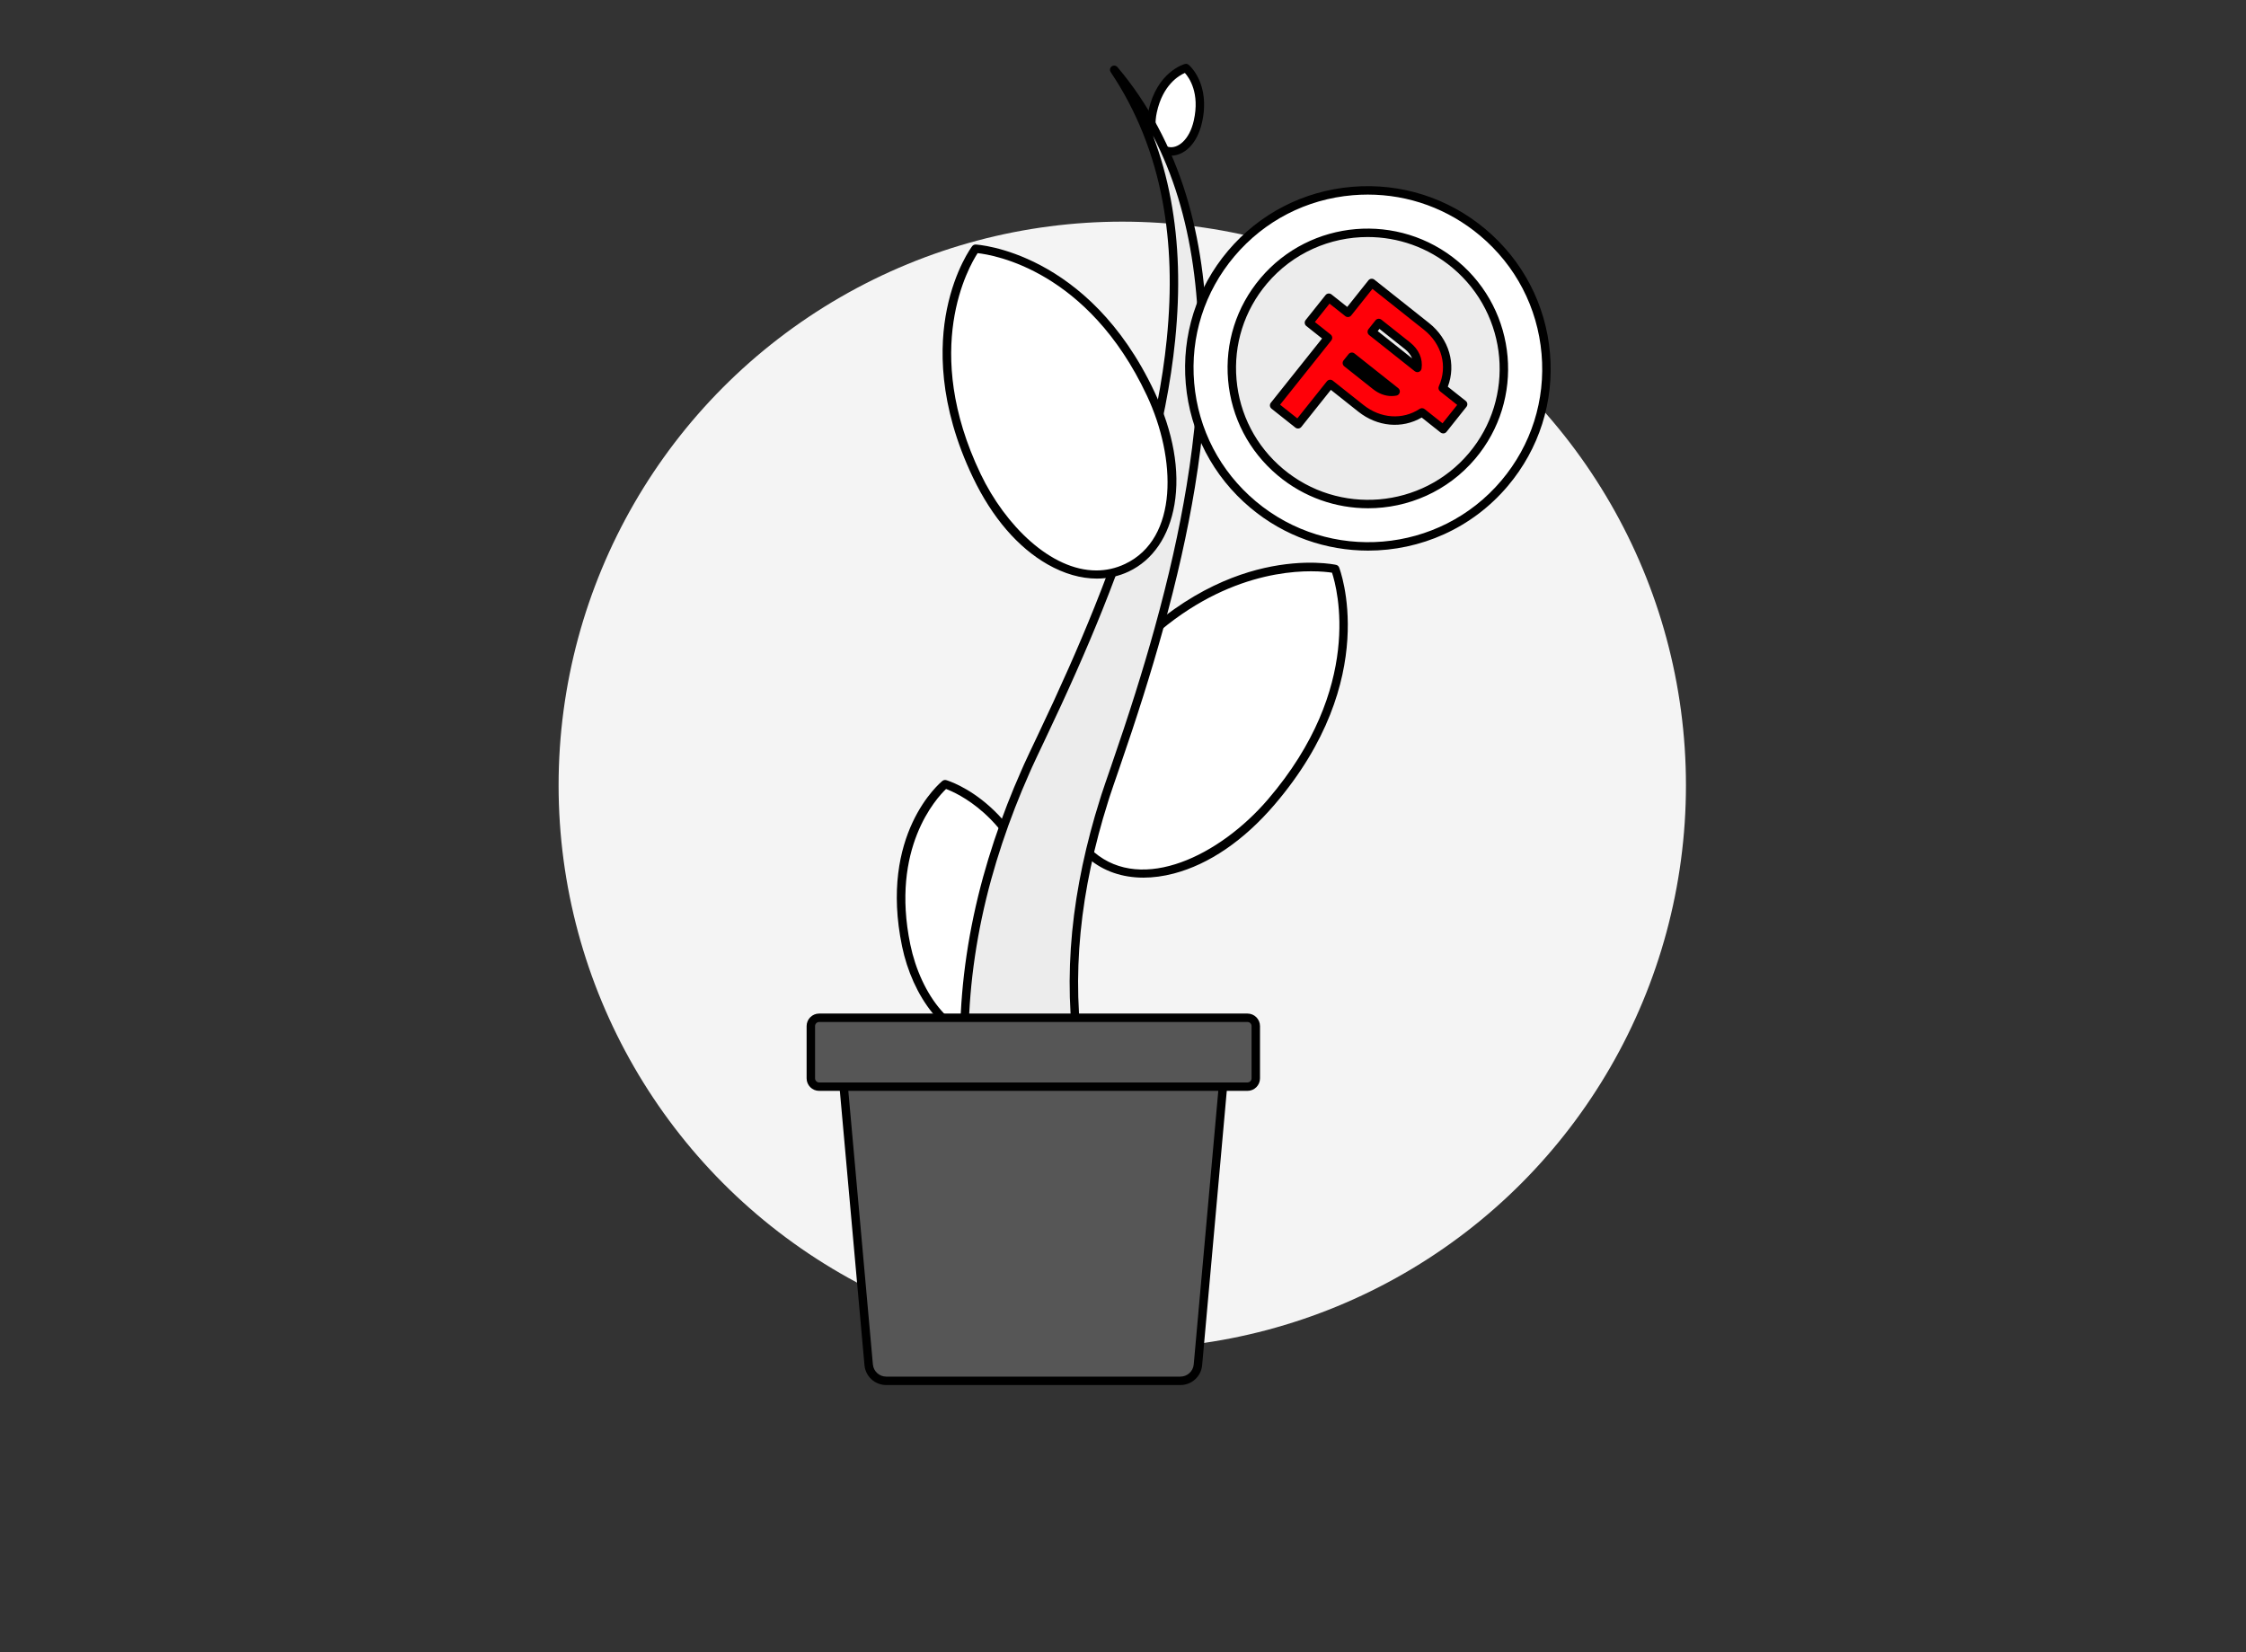 <svg width="1548" height="1139" viewBox="0 0 1548 1139" fill="none" xmlns="http://www.w3.org/2000/svg">
<rect x="0" y="0" width="1548" height="1139" fill="#333333" stroke="none"/>
<circle cx="773.5" cy="541.28" r="388.5" fill="#F4F4F4"/>
<g clip-path="url(#clip0_514_26612)">
<path d="M651.376 540.532C651.376 540.532 608.72 575.307 624.582 651.773C633.935 696.861 662.155 719.783 686.844 714.781C711.532 709.779 728.555 677.692 719.539 632.536C704.248 555.955 651.376 540.532 651.376 540.532Z" fill="#247EFA"/>
<path d="M651.376 540.532C651.376 540.532 608.72 575.307 624.582 651.773C633.935 696.861 662.155 719.783 686.844 714.781C711.532 709.779 728.555 677.692 719.539 632.536C704.248 555.955 651.376 540.532 651.376 540.532Z" fill="white"/>
<path d="M679.585 718.425C650.844 718.425 628.696 685.924 621.734 652.361C605.697 575.062 647.738 539.75 649.535 538.284C650.279 537.678 651.274 537.477 652.193 537.746C654.422 538.396 706.937 554.552 722.395 631.969C729.705 668.579 719.932 711.041 687.425 717.627C684.764 718.166 682.148 718.425 679.585 718.425ZM652.056 543.841C645.454 550.152 613.631 584.645 627.434 651.184C634.447 684.992 657.453 717.771 686.266 711.936C715.082 706.097 723.446 666.963 716.686 633.104C708.979 594.507 691.415 572.159 678.037 560.207C666.427 549.834 655.865 545.267 652.056 543.841Z" fill="black"/>
<path d="M920.245 392.189C920.245 392.189 841.915 374.812 768.475 461.819C725.17 513.123 724.296 565.998 752.279 589.684C780.261 613.37 832.413 603.898 876.099 552.917C950.187 466.459 920.245 392.189 920.245 392.189Z" fill="white"/>
<path d="M788.086 604.949C773.563 604.949 760.589 600.528 750.395 591.898C735.5 579.291 728.522 559.38 730.745 535.835C733.098 510.918 745.374 484.676 766.247 459.949C804.703 414.388 844.576 397.603 871.253 391.546C900.319 384.944 920.05 389.171 920.876 389.355C921.812 389.563 922.586 390.218 922.944 391.106C923.251 391.865 952.685 468.013 878.31 554.805C857.254 579.376 833.301 595.734 809.04 602.109C801.807 604.009 794.781 604.949 788.086 604.949ZM903.589 393.772C877.243 393.772 822.528 402.287 770.699 463.689C737.816 502.647 720.844 559.268 754.161 587.47C787.48 615.672 840.712 589.743 873.886 551.03C940.198 473.646 921.622 405.551 918.063 394.753C915.682 394.384 910.657 393.772 903.589 393.772Z" fill="black"/>
<path d="M817.401 46.904C817.401 46.904 799.9 51.711 794.462 76.863C791.255 91.694 796.696 102.354 804.804 104.13C812.912 105.907 822.329 98.501 825.647 83.695C831.272 58.584 817.401 46.904 817.401 46.904Z" fill="white"/>
<path d="M807.209 107.292C806.181 107.292 805.167 107.183 804.178 106.967C795.066 104.971 787.824 93.778 791.615 76.25C797.359 49.684 815.842 44.32 816.627 44.105C817.551 43.85 818.543 44.068 819.277 44.685C819.898 45.208 834.428 57.804 828.485 84.328C824.99 99.929 815.65 107.292 807.209 107.292ZM816.658 50.27C812.549 52.043 801.409 58.495 797.306 77.475C794.35 91.143 799.284 99.948 805.427 101.294C811.575 102.642 819.747 96.707 822.804 83.061C827.05 64.113 819.645 53.598 816.658 50.27Z" fill="black"/>
<path d="M678.656 820.926C668.39 784.915 663.974 747.839 664.654 711.473C665.315 675.077 671.013 639.435 680.352 605.422C685.04 588.411 690.609 571.78 696.921 555.56C700.065 547.443 703.424 539.443 706.928 531.534C708.622 527.552 710.526 523.676 712.315 519.751L714.996 514.066L717.625 508.564C731.607 479.214 744.918 449.705 756.942 419.74C768.963 389.784 779.743 359.386 788.465 328.436C797.165 297.498 803.838 265.984 807.065 234.057C810.262 202.17 810.006 169.78 804.089 138.054C798.194 106.391 786.325 75.463 767.934 48.114C789.25 73.23 805.007 103.361 814.76 135.434C824.556 167.548 828.641 201.354 829.023 235.003C829.387 268.703 826.102 302.352 820.66 335.517C815.195 368.698 807.546 401.438 798.607 433.716C789.666 466 779.381 497.828 768.499 529.272L766.453 535.162L765.426 538.104L764.498 540.888C763.289 544.605 761.957 548.282 760.849 552.017C758.507 559.453 756.318 566.911 754.349 574.399C750.384 589.367 747.173 604.419 744.794 619.474C740.066 649.584 738.809 679.743 741.598 708.999C744.366 738.244 751.2 766.581 762.021 792.795L678.656 820.926Z" fill="#247EFA"/>
<path d="M678.656 820.926C668.39 784.915 663.974 747.839 664.654 711.473C665.315 675.077 671.013 639.435 680.352 605.422C685.04 588.411 690.609 571.78 696.921 555.56C700.065 547.443 703.424 539.443 706.928 531.534C708.622 527.552 710.526 523.676 712.315 519.751L714.996 514.066L717.625 508.564C731.607 479.214 744.918 449.705 756.942 419.74C768.963 389.784 779.743 359.386 788.465 328.436C797.165 297.498 803.838 265.984 807.065 234.057C810.262 202.17 810.006 169.78 804.089 138.054C798.194 106.391 786.325 75.463 767.934 48.114C789.25 73.23 805.007 103.361 814.76 135.434C824.556 167.548 828.641 201.354 829.023 235.003C829.387 268.703 826.102 302.352 820.66 335.517C815.195 368.698 807.546 401.438 798.607 433.716C789.666 466 779.381 497.828 768.499 529.272L766.453 535.162L765.426 538.104L764.498 540.888C763.289 544.605 761.957 548.282 760.849 552.017C758.507 559.453 756.318 566.911 754.349 574.399C750.384 589.367 747.173 604.419 744.794 619.474C740.066 649.584 738.809 679.743 741.598 708.999C744.366 738.244 751.2 766.581 762.021 792.795L678.656 820.926Z" fill="#ECECEC"/>
<path d="M678.657 823.83C678.19 823.83 677.725 823.718 677.303 823.496C676.598 823.126 676.075 822.485 675.857 821.721C665.785 786.388 661.036 749.277 661.745 711.419C662.379 676.45 667.696 640.529 677.546 604.654C682.14 587.986 687.745 571.116 694.209 554.509C697.206 546.769 700.496 538.869 704.267 530.36C705.37 527.766 706.58 525.179 707.789 522.595C708.42 521.248 709.05 519.901 709.666 518.549L714.999 507.313C730.652 474.453 743.489 445.454 754.241 418.661C767.294 386.131 777.573 356.361 785.663 327.65C795.135 293.969 801.189 263.258 804.17 233.765C807.654 199.012 806.692 167.878 801.228 138.586C795.122 105.782 783.107 75.888 765.518 49.732C764.657 48.452 764.948 46.725 766.181 45.796C767.412 44.868 769.158 45.061 770.156 46.237C791.078 70.89 807.466 101.442 817.547 134.591C826.677 164.523 831.517 198.295 831.935 234.97C832.274 266.426 829.526 299.468 823.533 335.986C818.438 366.923 811.203 399.143 801.413 434.49C793.413 463.374 783.547 494.688 771.252 530.22L767.261 541.804C766.831 543.125 766.379 544.461 765.927 545.796C765.135 548.138 764.342 550.478 763.64 552.841C761.138 560.788 759.024 568.065 757.165 575.136C753.189 590.15 749.994 605.218 747.67 619.926C742.864 650.529 741.796 680.406 744.497 708.724C747.266 737.989 754.068 765.902 764.713 791.689C765.02 792.431 765.005 793.267 764.672 793.998C764.338 794.728 763.717 795.289 762.955 795.546L679.589 823.677C679.286 823.779 678.971 823.83 678.657 823.83ZM794.66 93.533C799.994 107.528 804.103 122.22 806.952 137.524C812.517 167.364 813.502 199.035 809.962 234.346C806.948 264.178 800.833 295.211 791.268 329.221C783.12 358.135 772.777 388.096 759.646 420.819C748.848 447.726 735.964 476.835 720.255 509.809L714.95 520.987C714.341 522.323 713.703 523.687 713.064 525.051C711.884 527.574 710.701 530.099 709.608 532.669C705.858 541.132 702.602 548.949 699.638 556.606C693.243 573.035 687.701 589.716 683.16 606.191C673.438 641.598 668.192 677.038 667.565 711.526C666.888 747.762 671.284 783.296 680.633 817.194L758.165 791.031C747.968 765.516 741.423 738.027 738.701 709.272C735.956 680.473 737.038 650.109 741.919 619.025C744.274 604.12 747.51 588.856 751.536 573.657C753.417 566.501 755.556 559.137 758.073 551.146C758.781 548.759 759.596 546.35 760.411 543.939C760.856 542.625 761.301 541.311 761.73 539.99L765.75 528.321C778.004 492.909 787.834 461.709 795.802 432.943C805.535 397.798 812.727 365.775 817.788 335.046C823.726 298.864 826.449 266.15 826.113 235.033C825.703 198.913 820.947 165.686 811.976 136.279C807.447 121.385 801.618 107.032 794.66 93.533Z" fill="black"/>
<path d="M844.098 735.325L841.627 762.719L825.652 940.711C825.088 946.986 819.818 951.794 813.503 951.794H610.865C604.55 951.794 599.279 946.986 598.716 940.711L582.741 762.719L580.27 735.325H844.098Z" fill="#565656"/>
<path d="M813.504 954.698H610.866C602.99 954.698 596.52 948.796 595.818 940.97L577.371 735.585C577.298 734.773 577.571 733.967 578.122 733.366C578.674 732.764 579.453 732.421 580.27 732.421H844.099C844.916 732.421 845.696 732.764 846.247 733.366C846.799 733.967 847.072 734.773 846.998 735.585L828.552 940.969C827.85 948.796 821.38 954.698 813.504 954.698ZM583.455 738.229L601.616 940.452C602.048 945.263 606.024 948.89 610.866 948.89H813.504C818.345 948.89 822.322 945.263 822.753 940.452L840.915 738.229H583.455Z" fill="black"/>
<path d="M672.367 171.454C672.367 171.454 627.109 231.578 673.265 327.98C700.481 384.825 745.489 406.061 776.647 391.356C807.803 376.652 819.891 328.468 793.1 271.423C747.665 174.68 672.367 171.454 672.367 171.454Z" fill="#247EFA"/>
<path d="M672.367 171.454C672.367 171.454 627.109 231.578 673.265 327.98C700.481 384.825 745.489 406.061 776.647 391.356C807.803 376.652 819.891 328.468 793.1 271.423C747.665 174.68 672.367 171.454 672.367 171.454Z" fill="white"/>
<path d="M755.994 398.814C745.012 398.814 733.445 395.528 722.032 389.021C701.543 377.338 683.771 356.663 670.637 329.232C646.447 278.708 647.506 238.129 652.654 212.985C658.266 185.579 669.56 170.346 670.038 169.71C670.614 168.945 671.524 168.506 672.491 168.553C673.261 168.586 750.079 172.979 795.734 270.191C808.663 297.718 813.413 324.539 809.472 347.752C805.744 369.711 794.528 386.129 777.89 393.981C771.048 397.21 763.664 398.814 755.994 398.814ZM673.81 174.493C667.819 183.67 634.746 240.794 675.89 326.729C692.896 362.246 724.349 393.201 755.594 393.204C762.254 393.205 768.9 391.799 775.4 388.731C812.394 371.273 810.771 315.896 790.463 272.655C749.887 186.258 684.729 175.669 673.81 174.493Z" fill="black"/>
<path d="M859.783 701.539H564.585C561.419 701.539 558.852 704.1 558.852 707.259V743.302C558.852 746.461 561.419 749.022 564.585 749.022H859.783C862.95 749.022 865.517 746.461 865.517 743.302V707.259C865.517 704.1 862.95 701.539 859.783 701.539Z" fill="#565656"/>
<path d="M859.784 751.926H564.585C559.819 751.926 555.941 748.057 555.941 743.302V707.259C555.941 702.503 559.819 698.635 564.585 698.635H859.784C864.55 698.635 868.428 702.503 868.428 707.259V743.302C868.428 748.057 864.55 751.926 859.784 751.926ZM564.585 704.442C563.029 704.442 561.763 705.706 561.763 707.259V743.302C561.763 744.855 563.029 746.118 564.585 746.118H859.784C861.34 746.118 862.607 744.855 862.607 743.302V707.259C862.607 705.706 861.34 704.442 859.784 704.442H564.585Z" fill="black"/>
<path d="M1036.98 333.139C993.244 384.923 915.613 391.451 863.585 347.723C811.556 303.991 804.832 226.56 848.569 174.774C892.302 122.988 969.933 116.46 1021.96 160.193C1073.99 203.923 1080.71 281.355 1036.98 333.139Z" fill="white"/>
<path d="M942.954 379.53C914.239 379.53 885.359 369.82 861.71 349.944C835.953 328.294 820.169 297.956 817.266 264.519C814.362 231.08 824.689 198.543 846.345 172.903C867.997 147.263 898.385 131.589 931.911 128.77C965.43 125.949 998.081 136.322 1023.84 157.972C1049.59 179.621 1065.38 209.957 1068.28 243.395C1071.19 276.834 1060.86 309.37 1039.21 335.01C1014.39 364.395 978.801 379.53 942.954 379.53ZM942.694 134.124C939.276 134.124 935.844 134.268 932.399 134.557C900.425 137.246 871.445 152.193 850.796 176.645C830.144 201.097 820.296 232.127 823.066 264.018C825.835 295.911 840.891 324.85 865.461 345.503C916.18 388.127 992.124 381.743 1034.76 331.268C1055.41 306.816 1065.25 275.788 1062.48 243.896C1059.71 212.001 1044.66 183.064 1020.08 162.413C998.163 143.986 971.006 134.124 942.694 134.124Z" fill="black"/>
<path d="M1014.56 314.299C981.239 353.76 922.079 358.736 882.427 325.409C842.781 292.087 837.656 233.076 870.983 193.615C904.314 154.153 963.474 149.177 1003.12 182.502C1042.77 215.829 1047.89 274.835 1014.56 314.299Z" fill="#ECECEC"/>
<path d="M942.914 350.342C920.871 350.342 898.706 342.889 880.551 327.63C860.783 311.014 848.669 287.73 846.439 262.065C844.21 236.397 852.136 211.423 868.756 191.744C903.07 151.12 964.188 145.98 1005 180.281C1045.81 214.586 1051.1 275.546 1016.79 316.17C997.743 338.723 970.425 350.342 942.914 350.342ZM942.633 163.376C916.775 163.376 891.111 174.29 873.207 195.486C857.591 213.977 850.145 237.444 852.239 261.563C854.334 285.685 865.721 307.571 884.302 323.189C922.657 355.426 980.097 350.596 1012.34 312.428C1044.58 274.253 1039.6 216.964 1001.24 184.722C984.185 170.383 963.346 163.376 942.633 163.376Z" fill="black"/>
<path d="M1008.43 278.638L994.341 267.464C1001.18 252.271 996.359 235.433 983.123 224.932L945.438 195.034L929.014 215.637L915.875 205.213L902.148 222.433L915.287 232.857L878.168 279.423L894.62 292.475L916.796 264.656L938.03 281.502C950.619 291.49 967.033 292.85 980.081 284.262L994.699 295.859L1008.43 278.638ZM950.291 222.636L970.008 238.279C975.397 242.554 977.678 248.051 976.896 253.624L945.466 228.689L950.291 222.636ZM948.018 265.865L928.301 250.222L931.739 245.909L961.897 269.836C957.346 270.692 952.511 269.429 948.018 265.865Z" fill="#FF0008"/>
<path d="M994.7 298.762C994.044 298.762 993.405 298.542 992.888 298.132L979.873 287.806C966.282 295.704 949.37 294.208 936.218 283.774L917.262 268.735L896.899 294.282C896.418 294.885 895.717 295.273 894.95 295.36C894.182 295.444 893.412 295.227 892.809 294.748L876.357 281.695C875.099 280.697 874.89 278.87 875.89 277.615L911.199 233.322L900.337 224.706C899.733 224.227 899.345 223.528 899.257 222.762C899.169 221.997 899.39 221.228 899.871 220.626L913.598 203.405C914.078 202.802 914.779 202.414 915.546 202.327C916.317 202.242 917.084 202.46 917.687 202.939L928.549 211.556L943.161 193.227C943.641 192.623 944.342 192.236 945.109 192.148C945.874 192.065 946.647 192.282 947.251 192.761L984.936 222.659C998.747 233.616 1003.78 251.007 997.869 266.552L1010.24 276.365C1011.5 277.363 1011.7 279.19 1010.7 280.445L996.978 297.666C996.498 298.269 995.797 298.657 995.029 298.744C994.92 298.756 994.809 298.762 994.7 298.762ZM980.082 281.357C980.724 281.357 981.365 281.569 981.894 281.988L994.233 291.779L1004.34 279.103L992.531 269.737C991.491 268.911 991.142 267.486 991.687 266.275C997.897 252.467 993.824 237.131 981.311 227.205L945.905 199.114L931.294 217.444C930.294 218.698 928.461 218.907 927.204 217.909L916.342 209.292L906.239 221.967L917.1 230.584C917.705 231.063 918.093 231.762 918.181 232.528C918.268 233.293 918.047 234.061 917.567 234.664L882.258 278.958L894.154 288.395L914.518 262.848C914.998 262.245 915.7 261.858 916.467 261.77C917.238 261.686 918.004 261.903 918.608 262.383L939.842 279.228C951.577 288.538 966.744 289.561 978.479 281.837C978.966 281.516 979.525 281.357 980.082 281.357ZM959.093 273.002C954.657 273.002 950.258 271.352 946.208 268.138L926.491 252.495C925.232 251.497 925.023 249.67 926.024 248.415L929.462 244.102C929.942 243.498 930.643 243.111 931.41 243.023C932.18 242.938 932.948 243.157 933.552 243.636L963.711 267.562C964.602 268.27 964.998 269.43 964.724 270.532C964.45 271.636 963.557 272.478 962.438 272.688C961.324 272.898 960.207 273.002 959.093 273.002ZM976.897 256.527C976.249 256.527 975.609 256.311 975.085 255.896L943.655 230.962C943.051 230.482 942.663 229.783 942.575 229.018C942.488 228.253 942.709 227.484 943.189 226.882L948.014 220.829C949.015 219.572 950.848 219.367 952.105 220.363L971.822 236.006C977.906 240.834 980.733 247.233 979.779 254.025C979.634 255.058 978.946 255.933 977.977 256.32C977.628 256.459 977.261 256.527 976.897 256.527ZM949.558 228.224L973.253 247.022C972.303 244.657 970.598 242.455 968.197 240.551L950.759 226.716L949.558 228.224Z" fill="black"/>
</g>
<defs>
<clipPath id="clip0_514_26612">
<rect width="512.82" height="910.698" fill="white" transform="translate(555.941 44)"/>
</clipPath>
</defs>
</svg>
